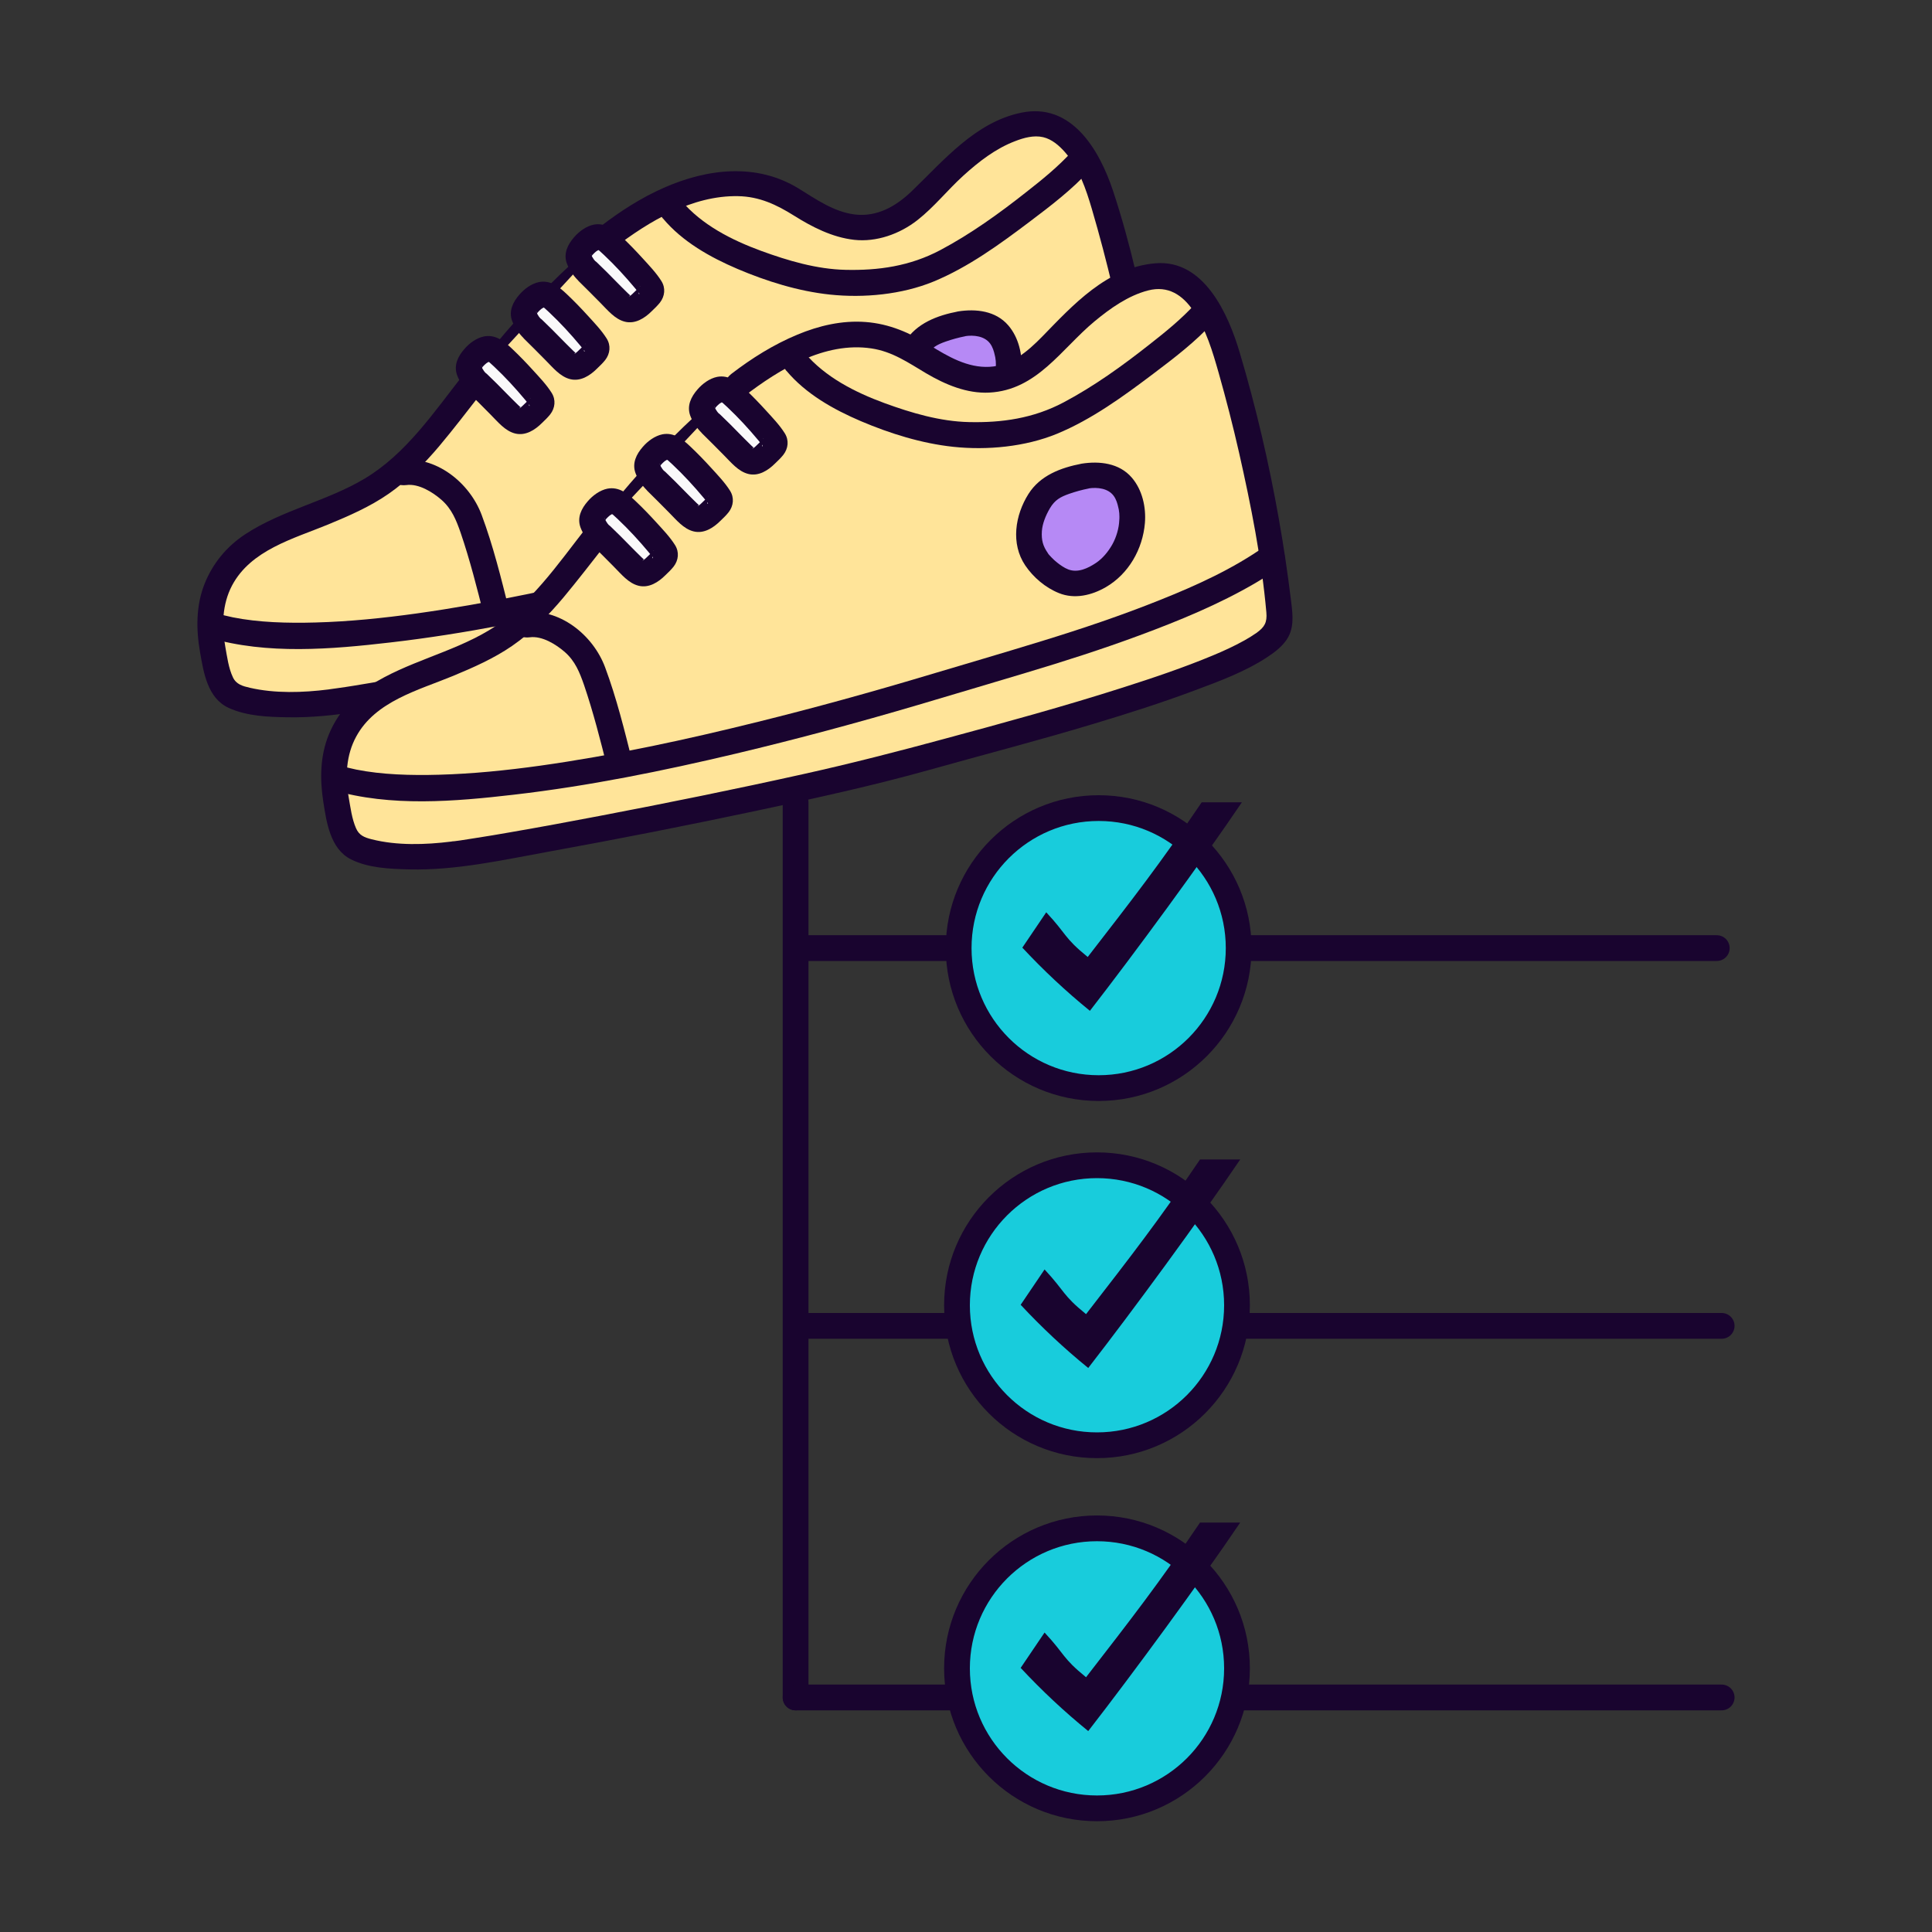 <?xml version="1.0" encoding="UTF-8"?>
<svg id="Layer_6" data-name="Layer 6" xmlns="http://www.w3.org/2000/svg" viewBox="0 0 150 150">
  <rect x="0" y="0" width="150" height="150" fill="#333333" stroke="none"/>
  <defs>
    <style>
      .cls-1 {
        fill: #f0e8fd;
      }

      .cls-2 {
        fill: #ffe499;
      }

      .cls-3 {
        fill: #faf9fa;
      }

      .cls-4 {
        fill: #b689f5;
      }

      .cls-5 {
        fill: #19042f;
      }

      .cls-6 {
        fill: #18ccdc;
        stroke-miterlimit: 10;
      }

      .cls-6, .cls-7 {
        stroke: #19042f;
        stroke-width: 2px;
      }

      .cls-7 {
        fill: #fff;
        stroke-linecap: round;
        stroke-linejoin: round;
      }
    </style>
  </defs>
  <g>
    <g>
      <g>
        <path class="cls-1" d="m43.15,23.07c.69-.69,1.4-1.38,2.15-2.05"/>
        <path class="cls-5" d="m43.85,23.77c.7-.7,1.41-1.39,2.15-2.05.18-.17.29-.46.29-.71s-.11-.54-.29-.71-.44-.3-.71-.29-.5.11-.71.29c-.74.66-1.45,1.35-2.15,2.05-.18.18-.29.45-.29.71s.11.54.29.71.44.3.71.29.52-.1.71-.29h0Z"/>
      </g>
      <g>
        <path class="cls-1" d="m39.12,27.51c.56-.67,1.17-1.38,1.83-2.12"/>
        <path class="cls-5" d="m39.83,28.22c.6-.72,1.21-1.42,1.83-2.12.18-.2.29-.44.29-.71,0-.25-.11-.54-.29-.71s-.44-.3-.71-.29-.53.1-.71.29c-.62.7-1.23,1.4-1.83,2.12-.17.21-.29.43-.29.71,0,.25.11.54.29.71s.44.3.71.29c.25-.01.54-.09.71-.29h0Z"/>
      </g>
      <g>
        <path class="cls-2" d="m47.17,18.4c4.35-3.35,9.81-5.68,14.23-2.99,1.5.92,3.8,2.63,6.44,2.18,2.28-.39,3.56-1.93,5.12-3.54,1.17-1.21,1.95-1.87,3.35-2.84,1.39-.97,3.6-2.01,5.2-1.44,2.11.75,3.39,3.35,4.16,5.96,1.92,6.47,3.27,13.1,4.05,19.8.06.5.11,1.02-.09,1.48-.18.42-.55.74-.92,1.02-4.25,3.28-22.84,7.94-26.72,9.05-8.63,2.47-33.72,7.32-37.53,7.57-1.66.11-4.91.09-6.36-.63-1.04-.52-1.21-1.79-1.48-3.05-.59-2.72-.4-5.16,1.43-7.35,2.29-2.72,7.69-3.44,11.61-6.15,2.69-1.86,4.54-4.6,6.56-7.11.13-.16.27-.34.44-.56"/>
        <path class="cls-5" d="m47.67,19.26c2.73-2.09,6.08-4.1,9.64-4.03,1.65.03,2.98.66,4.35,1.52s2.95,1.68,4.66,1.87,3.52-.44,4.91-1.53c1.3-1.02,2.33-2.33,3.55-3.44s2.53-2.12,4.03-2.69c.67-.26,1.45-.48,2.18-.31.68.16,1.24.65,1.69,1.16,1.08,1.22,1.64,2.88,2.09,4.41.6,2.04,1.14,4.1,1.63,6.17.97,4.13,1.73,8.32,2.25,12.53.05.44.15.91.12,1.35-.03.42-.29.67-.61.93-.26.21-.55.38-.84.55-.79.47-1.63.85-2.47,1.22-2.13.92-4.48,1.71-6.74,2.44-4.65,1.5-9.36,2.79-14.08,4.07-3.64.98-7.27,1.93-10.95,2.75-5.28,1.18-10.58,2.26-15.9,3.27-2.33.44-4.65.88-6.99,1.28-.93.16-1.86.32-2.79.47-.38.06-.75.12-1.13.17-.17.02-.33.05-.5.07-.07.01-.14.02-.21.03-.12.02.1-.01.1-.01-.05,0-.11.01-.16.02-1.99.25-4.14.32-6.1-.13-.56-.13-1.06-.26-1.32-.82-.34-.72-.45-1.61-.59-2.38-.29-1.58-.24-3.28.52-4.73,1.46-2.77,4.77-3.64,7.47-4.75,1.62-.67,3.25-1.38,4.69-2.38s2.77-2.32,3.93-3.7,2.19-2.74,3.27-4.12c.33-.42.41-1,0-1.41-.35-.35-1.08-.43-1.41,0-2.26,2.88-4.43,6.12-7.63,8.04-2.94,1.76-6.43,2.45-9.29,4.33-1.43.94-2.51,2.24-3.15,3.83-.68,1.7-.67,3.55-.36,5.32.28,1.6.58,3.57,2.22,4.33,1.39.64,3.07.71,4.57.73,3.66.07,7.34-.78,10.92-1.43,5.43-.99,10.85-2.06,16.25-3.21,4.41-.94,8.82-1.92,13.17-3.13s8.8-2.38,13.17-3.7c2.59-.79,5.17-1.62,7.71-2.58,1.85-.71,3.83-1.43,5.46-2.59.65-.46,1.29-1,1.58-1.77.37-1,.08-2.16-.05-3.18-.28-2.2-.62-4.39-1.02-6.57-.79-4.27-1.73-8.6-3.1-12.73-1.06-3.18-3.22-6.86-7.12-6.05-3.56.73-6.03,3.72-8.52,6.11-1.21,1.16-2.69,2.01-4.43,1.79-1.62-.21-2.98-1.18-4.33-2.01-3.27-2.01-7.09-1.55-10.47-.06-1.75.77-3.38,1.82-4.89,2.98-.43.33-.66.86-.36,1.37.25.42.94.69,1.37.36h0Z"/>
      </g>
      <g>
        <path class="cls-2" d="m16.52,48.55c12.49,3.72,46.23-7.02,49.61-8.03,3.76-1.12,16.83-4.65,23.04-9.1"/>
        <path class="cls-5" d="m16.26,49.52c4.48,1.32,9.48.89,14.05.36,5.81-.67,11.56-1.84,17.25-3.19,4.75-1.13,9.46-2.4,14.14-3.78,2.79-.82,5.57-1.66,8.36-2.49,2.97-.89,5.92-1.83,8.83-2.91,3.08-1.14,6.17-2.41,9.01-4.07.61-.36,1.2-.74,1.77-1.14.44-.31.65-.87.36-1.37-.25-.43-.93-.67-1.37-.36-2.5,1.77-5.34,3.06-8.17,4.19-2.99,1.2-6.05,2.23-9.14,3.18s-5.96,1.79-8.95,2.68c-4.34,1.3-8.72,2.51-13.12,3.6-5.59,1.39-11.24,2.61-16.94,3.41-2.6.36-5.22.63-7.84.7-2.18.06-4.42,0-6.42-.4-.44-.09-.87-.2-1.3-.32-1.24-.36-1.77,1.57-.53,1.93h0Z"/>
      </g>
      <g>
        <path class="cls-2" d="m31.28,36.69c1.63-.28,3.45,1.06,4.1,1.8.94,1.05,1.03,1.78,1.51,3.08.55,1.49,1.27,4.49,1.66,6.03"/>
        <path class="cls-5" d="m31.55,37.66c.96-.13,2.06.56,2.74,1.16.79.7,1.13,1.56,1.47,2.53.73,2.14,1.28,4.32,1.83,6.51.31,1.25,2.24.72,1.93-.53-.62-2.47-1.23-4.95-2.12-7.34-.94-2.53-3.58-4.65-6.38-4.26-.54.08-.83.76-.7,1.23.16.58.69.77,1.23.7h0Z"/>
      </g>
      <g>
        <path class="cls-4" d="m74.65,25.13c.89-.15,1.86-.05,2.55.47.62.47.93,1.23,1.05,1.98.39,2.33-1.02,4.98-3.45,5.74-.35.11-.72.18-1.09.15-.48-.03-.93-.23-1.32-.48-1.67-1.08-2.43-2.47-1.98-4.34.15-.61.7-1.91,1.44-2.47.91-.68,2.8-1.04,2.8-1.04Z"/>
        <path class="cls-5" d="m74.92,26.1c.67-.1,1.51-.02,1.95.57.2.27.3.6.37.93.02.08.04.17.05.25-.03-.18.02.18.02.17.01.18.02.36,0,.55-.02.6-.22,1.31-.54,1.88s-.76,1.1-1.29,1.45c-.59.39-1.38.78-2.13.49-.3-.11-.65-.36-.86-.53-.15-.12-.3-.25-.43-.39-.05-.05-.1-.11-.15-.16-.05-.05-.1-.11-.14-.17.04.05.03.04,0-.01-.39-.56-.51-1.01-.47-1.7.04-.6.3-1.23.62-1.78.39-.66.82-.89,1.5-1.13.49-.17.99-.31,1.5-.41s.83-.74.7-1.23c-.15-.55-.7-.8-1.23-.7-1.62.31-3.22.91-4.13,2.35-1.04,1.65-1.39,3.86-.25,5.55.63.93,1.57,1.73,2.62,2.15,1.21.49,2.54.17,3.63-.46,1.78-1.03,2.87-2.96,3.04-4.98.1-1.23-.2-2.58-1.02-3.53-.97-1.13-2.51-1.3-3.9-1.08-.53.08-.83.75-.7,1.23.16.57.69.78,1.23.7Z"/>
      </g>
      <path class="cls-5" d="m51.48,16.97c1.51,1.8,3.65,3,5.78,3.91,2.26.96,4.72,1.73,7.17,1.99,2.63.28,5.59,0,8.05-1.01,2.71-1.12,5.16-2.91,7.48-4.66,1.63-1.23,3.31-2.51,4.68-4.03.86-.95-.55-2.37-1.41-1.41-1.06,1.17-2.32,2.19-3.56,3.16-2.09,1.65-4.31,3.25-6.67,4.5s-4.81,1.59-7.36,1.53c-2.23-.05-4.46-.71-6.54-1.47-2.29-.84-4.62-2.02-6.21-3.91-.83-.99-2.24.43-1.41,1.41h0Z"/>
      <g>
        <path class="cls-3" d="m41.36,25.55c.85.82,1.64,1.67,2.5,2.48.24.23.57.5.89.45.29-.05.37-.12.52-.23.26-.19.58-.54.76-.72.14-.14.3-.29.3-.48,0-.16-.1-.29-.2-.42-.92-1.16-1.94-2.26-3.03-3.28-.23-.21-.48-.43-.8-.48-.57-.09-1.5.81-1.63,1.34-.13.53.7,1.35.7,1.35Z"/>
        <path class="cls-5" d="m40.65,26.26c.58.56,1.14,1.14,1.71,1.71s1.13,1.28,1.92,1.47,1.52-.27,2.07-.82c.22-.21.45-.43.64-.67.38-.49.45-1.13.11-1.67-.4-.64-.97-1.23-1.47-1.78s-1.05-1.12-1.6-1.64c-.61-.58-1.28-1.13-2.18-.96-.59.12-1.14.53-1.52.97-.5.57-.85,1.27-.57,2.04.19.51.51.96.89,1.34s1.05.4,1.41,0,.4-1.02,0-1.41c-.05-.05-.09-.1-.13-.15-.03-.03-.2-.24-.09-.11.1.12,0,0-.01-.02-.03-.05-.06-.09-.09-.14-.01-.02-.12-.23-.12-.23.06,0,.07.21.04.06-.04-.17,0,.08,0,.09,0-.14-.07.23,0,.01-.1.29.01.02.07-.07.1-.16-.03.04-.03.04,0-.02.08-.09.09-.11.07-.07.13-.14.21-.2.04-.03.07-.06.11-.09-.17.14-.08.06-.03.03.04-.02.08-.05.12-.07.03-.02.06-.03.09-.05.07-.03.04-.02-.09.04,0,0,.12-.04.11-.04.15-.05-.08.01-.1.01.14-.01-.07-.01-.08-.01.15,0,.06.04,0,0,.05.03.1.06.15.09-.15-.09-.03-.03,0,0,.12.11.24.22.36.33.86.81,1.66,1.68,2.41,2.58.09.11.17.21.26.32.03.03.13.1.03.04.12.08-.03.27,0-.16,0-.04.05-.35.12-.35,0,0-.13.13-.12.12-.08.08-.15.15-.23.23-.09.09-.18.18-.28.27-.04.04-.09.07-.13.11.02-.02.16-.1.03-.02-.03.02-.07.04-.09.06-.11.12.07-.18.08-.02,0,0-.15.06-.14.04.03-.05.22.02.25.02.11,0-.03-.03-.07-.04-.09-.03.08.08-.05-.03s-.25-.23-.37-.35c-.25-.24-.49-.49-.74-.74-.5-.51-1-1.02-1.52-1.51-.38-.36-1.04-.4-1.41,0s-.4,1.03,0,1.41Z"/>
      </g>
      <g>
        <path class="cls-3" d="m45.6,21.09c.85.82,1.64,1.67,2.5,2.48.24.23.57.5.89.45.29-.05.37-.12.52-.23.26-.19.58-.54.76-.72.14-.14.3-.29.3-.48,0-.16-.1-.29-.2-.42-.92-1.16-1.94-2.26-3.03-3.28-.23-.21-.48-.43-.8-.48-.57-.09-1.5.81-1.63,1.34-.13.53.7,1.35.7,1.35Z"/>
        <path class="cls-5" d="m44.9,21.8c.58.56,1.14,1.14,1.71,1.71s1.13,1.28,1.92,1.47,1.52-.27,2.07-.82c.22-.21.45-.43.64-.67.38-.49.45-1.13.11-1.67-.4-.64-.97-1.23-1.47-1.78s-1.05-1.12-1.6-1.64c-.61-.58-1.28-1.13-2.18-.96-.59.12-1.14.53-1.52.97-.5.57-.85,1.27-.57,2.04.19.51.51.96.89,1.34s1.05.4,1.41,0,.4-1.02,0-1.41c-.05-.05-.09-.1-.13-.15-.03-.03-.2-.24-.09-.11.1.12,0,0-.01-.02-.03-.05-.06-.09-.09-.14-.01-.02-.12-.23-.12-.23.06,0,.07.21.04.06-.04-.17,0,.08,0,.09,0-.14-.07.23,0,.01-.1.29.01.02.07-.07.1-.16-.03.04-.03.04,0-.02.08-.09.09-.11.07-.07.13-.14.21-.2.04-.03.07-.06.11-.09-.17.14-.08.06-.03.03.04-.02.08-.05.12-.07.03-.02.06-.03.09-.05.07-.03.04-.02-.09.04,0,0,.12-.04.11-.04.15-.05-.08.01-.1.01.14-.01-.07-.01-.08-.01.15,0,.06.04,0,0,.05.03.1.06.15.09-.15-.09-.03-.03,0,0,.12.11.24.22.36.33.86.81,1.66,1.68,2.41,2.58.09.11.17.21.26.32.03.03.13.1.03.04.12.08-.03.27,0-.16,0-.04.05-.35.12-.35,0,0-.13.13-.12.12-.08.08-.15.15-.23.23-.09.09-.18.18-.28.27-.04.04-.09.07-.13.11.02-.02.16-.1.03-.02-.03.02-.07.04-.09.06-.11.12.07-.18.08-.02,0,0-.15.06-.14.04.03-.05.22.02.25.02.11,0-.03-.03-.07-.04-.09-.03.08.08-.05-.03s-.25-.23-.37-.35c-.25-.24-.49-.49-.74-.74-.5-.51-1-1.02-1.52-1.51-.38-.36-1.04-.4-1.41,0s-.4,1.03,0,1.41Z"/>
      </g>
      <g>
        <path class="cls-3" d="m37.08,29.77c.85.82,1.64,1.67,2.5,2.48.24.23.57.5.89.45.29-.05.37-.12.52-.23.26-.19.58-.54.76-.72.14-.14.3-.29.3-.48,0-.16-.1-.29-.2-.42-.92-1.16-1.94-2.26-3.03-3.28-.23-.21-.48-.43-.8-.48-.57-.09-1.5.81-1.63,1.34-.13.53.7,1.35.7,1.35Z"/>
        <path class="cls-5" d="m36.38,30.48c.58.56,1.14,1.14,1.71,1.71s1.13,1.28,1.92,1.47,1.52-.27,2.07-.82c.22-.21.45-.43.64-.67.38-.49.45-1.13.11-1.67-.4-.64-.97-1.23-1.47-1.78s-1.05-1.12-1.6-1.64c-.61-.58-1.28-1.13-2.18-.96-.59.12-1.14.53-1.52.97-.5.57-.85,1.27-.57,2.04.19.51.51.96.89,1.34s1.05.4,1.41,0,.4-1.02,0-1.41c-.05-.05-.09-.1-.13-.15-.03-.03-.2-.24-.09-.11.1.12,0,0-.01-.02-.03-.05-.06-.09-.09-.14-.01-.02-.12-.23-.12-.23.06,0,.07.21.04.06-.04-.17,0,.08,0,.09,0-.14-.07.23,0,.01-.1.29.01.02.07-.07.1-.16-.03.04-.03.04,0-.02.08-.09.09-.11.07-.07.13-.14.21-.2.04-.03.07-.06.11-.09-.17.14-.08.06-.03.03.04-.02.08-.05.12-.07.03-.02.06-.03.09-.05.07-.03.04-.02-.09.04,0,0,.12-.04.11-.04.15-.05-.08.01-.1.01.14-.01-.07-.01-.08-.01.15,0,.06.04,0,0,.05.03.1.06.15.09-.15-.09-.03-.03,0,0,.12.11.24.22.36.33.86.81,1.66,1.68,2.41,2.58.09.11.17.21.26.32.03.03.13.1.03.04.12.08-.03.27,0-.16,0-.04.05-.35.12-.35,0,0-.13.13-.12.12-.08.08-.15.15-.23.23-.09.09-.18.18-.28.27-.04.04-.09.07-.13.11.02-.02.16-.1.03-.02-.03.02-.07.04-.09.06-.11.12.07-.18.08-.02,0,0-.15.06-.14.04.03-.05.22.02.25.02.11,0-.03-.03-.07-.04-.09-.03.08.08-.05-.03s-.25-.23-.37-.35c-.25-.24-.49-.49-.74-.74-.5-.51-1-1.02-1.52-1.51-.38-.36-1.04-.4-1.41,0s-.4,1.03,0,1.41Z"/>
      </g>
    </g>
    <g>
      <g>
        <path class="cls-1" d="m52.73,34.89c.69-.69,1.4-1.38,2.15-2.05"/>
        <path class="cls-5" d="m53.44,35.59c.7-.7,1.41-1.39,2.15-2.05.18-.17.29-.46.29-.71s-.11-.54-.29-.71-.44-.3-.71-.29-.5.11-.71.29c-.74.66-1.45,1.35-2.15,2.05-.18.18-.29.45-.29.71s.11.54.29.71.44.3.71.29.52-.1.71-.29h0Z"/>
      </g>
      <g>
        <path class="cls-1" d="m48.71,39.34c.56-.67,1.17-1.38,1.83-2.12"/>
        <path class="cls-5" d="m49.41,40.04c.6-.72,1.21-1.42,1.83-2.12.18-.2.29-.44.29-.71,0-.25-.11-.54-.29-.71s-.44-.3-.71-.29-.53.1-.71.29c-.62.7-1.23,1.4-1.83,2.12-.17.21-.29.43-.29.71,0,.25.11.54.29.71s.44.3.71.29c.25-.01.54-.09.71-.29h0Z"/>
      </g>
      <g>
        <path class="cls-2" d="m57.28,29.89c4.35-3.35,9.29-5.35,13.71-2.66,1.5.92,3.8,2.63,6.44,2.18,2.28-.39,3.56-1.93,5.12-3.54,1.17-1.21,1.95-1.87,3.35-2.84,1.39-.97,3.6-2.01,5.2-1.44,2.11.75,3.39,3.35,4.16,5.96,1.92,6.47,3.27,13.1,4.05,19.8.06.5.11,1.02-.09,1.48-.18.42-.55.74-.92,1.02-4.25,3.28-22.84,7.94-26.72,9.05-8.63,2.47-33.72,7.32-37.53,7.57-1.66.11-4.91.09-6.36-.63-1.04-.52-1.21-1.79-1.48-3.05-.59-2.72-.4-5.16,1.43-7.35,2.29-2.72,7.69-3.44,11.61-6.15,2.69-1.86,4.54-4.6,6.56-7.11.13-.16.27-.34.44-.56"/>
        <path class="cls-5" d="m57.78,30.76c2.74-2.1,6.25-4.25,9.87-3.71,1.63.24,2.87,1.11,4.25,1.93,1.48.87,3.16,1.59,4.91,1.5,3.7-.19,5.58-3.38,8.17-5.53,1.22-1.01,2.61-2,4.16-2.4s2.67.35,3.51,1.58c1,1.46,1.49,3.15,1.97,4.83.58,2.05,1.11,4.11,1.58,6.18.92,4.07,1.75,8.24,2.12,12.4.07.79-.14,1.15-.77,1.6-.3.21-.61.4-.93.58-.79.44-1.68.85-2.46,1.17-2.28.95-4.63,1.74-6.98,2.49-4.56,1.46-9.18,2.72-13.81,3.97-3.65.99-7.3,1.93-11,2.75-5.26,1.17-10.54,2.24-15.83,3.25-2.31.44-4.62.87-6.94,1.27-.9.16-1.81.31-2.71.45-.38.06-.77.12-1.15.18-.15.02-.3.04-.45.06-.07,0-.33.04-.04,0-.07,0-.15.02-.22.03-2.01.25-4.21.32-6.18-.18-.55-.14-.97-.3-1.21-.86-.32-.73-.43-1.62-.57-2.41-.28-1.59-.2-3.27.59-4.71,1.49-2.74,4.82-3.59,7.51-4.7,1.59-.66,3.18-1.36,4.6-2.34,1.52-1.05,2.82-2.37,4-3.78,1.1-1.32,2.15-2.69,3.21-4.04.33-.42.41-1,0-1.41-.35-.35-1.08-.43-1.41,0-2.26,2.88-4.43,6.12-7.63,8.04-2.92,1.75-6.37,2.44-9.23,4.29-1.43.93-2.53,2.21-3.18,3.79-.68,1.66-.7,3.46-.43,5.21.25,1.59.54,3.67,2.15,4.48,1.35.68,3.03.74,4.51.78,3.65.09,7.32-.74,10.9-1.39,5.4-.98,10.78-2.04,16.15-3.18,4.46-.95,8.93-1.92,13.32-3.15s8.61-2.32,12.87-3.61c2.59-.78,5.17-1.6,7.71-2.55,1.93-.72,3.95-1.46,5.68-2.6.53-.35,1.05-.74,1.43-1.25.68-.91.56-1.96.43-3.02-.26-2.16-.58-4.31-.96-6.46-.77-4.35-1.77-8.66-3.03-12.89-.88-2.98-2.76-7.27-6.54-6.96s-6.44,3.27-8.81,5.7c-1.13,1.15-2.4,2.25-4.09,2.34s-3.22-.8-4.62-1.67c-1.55-.97-3.14-1.67-4.99-1.81s-3.64.29-5.3.98c-1.85.77-3.54,1.83-5.13,3.05-.43.33-.66.86-.36,1.37.25.42.94.69,1.37.36h0Z"/>
      </g>
      <g>
        <path class="cls-2" d="m26.11,60.37c12.49,3.72,46.23-7.02,49.61-8.03,3.76-1.12,16.83-4.65,23.04-9.1"/>
        <path class="cls-5" d="m25.84,61.34c4.48,1.32,9.48.89,14.05.36,5.81-.67,11.56-1.84,17.25-3.19,4.75-1.13,9.46-2.4,14.14-3.78,2.79-.82,5.57-1.66,8.36-2.49,2.97-.89,5.92-1.83,8.83-2.91,3.08-1.14,6.17-2.41,9.01-4.07.61-.36,1.2-.74,1.77-1.14.44-.31.65-.87.36-1.37-.25-.43-.93-.67-1.37-.36-2.5,1.77-5.34,3.06-8.17,4.19-2.99,1.2-6.05,2.23-9.14,3.18s-5.96,1.79-8.95,2.68c-4.34,1.3-8.72,2.51-13.12,3.6-5.59,1.39-11.24,2.61-16.94,3.41-2.6.36-5.22.63-7.84.7-2.18.06-4.42,0-6.42-.4-.44-.09-.87-.2-1.3-.32-1.24-.36-1.77,1.57-.53,1.93h0Z"/>
      </g>
      <g>
        <path class="cls-2" d="m40.87,48.52c1.63-.28,3.45,1.06,4.1,1.8.94,1.05,1.03,1.78,1.51,3.08.55,1.49,1.27,4.49,1.66,6.03"/>
        <path class="cls-5" d="m41.13,49.48c.96-.13,2.06.56,2.74,1.16.79.7,1.13,1.56,1.47,2.53.73,2.14,1.28,4.32,1.83,6.51.31,1.25,2.24.72,1.93-.53-.62-2.47-1.23-4.95-2.12-7.34-.94-2.53-3.58-4.65-6.38-4.26-.54.08-.83.76-.7,1.23.16.58.69.77,1.23.7h0Z"/>
      </g>
      <g>
        <path class="cls-4" d="m84.24,36.95c.89-.15,1.86-.05,2.55.47.62.47.93,1.23,1.05,1.98.39,2.33-1.02,4.98-3.45,5.74-.35.11-.72.18-1.09.15-.48-.03-.93-.23-1.32-.48-1.67-1.08-2.43-2.47-1.98-4.34.15-.61.7-1.91,1.44-2.47.91-.68,2.8-1.04,2.8-1.04Z"/>
        <path class="cls-5" d="m84.51,37.92c.67-.1,1.51-.02,1.95.57.2.27.3.6.37.93.02.08.04.17.05.25-.03-.18.02.18.02.17.01.18.02.36,0,.55-.02.6-.22,1.31-.54,1.88s-.76,1.1-1.29,1.45c-.59.39-1.38.78-2.13.49-.3-.11-.65-.36-.86-.53-.15-.12-.3-.25-.43-.39-.05-.05-.1-.11-.15-.16-.05-.05-.1-.11-.14-.17.04.05.03.04,0-.01-.39-.56-.51-1.01-.47-1.7.04-.6.3-1.23.62-1.78.39-.66.82-.89,1.5-1.13.49-.17.99-.31,1.5-.41s.83-.74.7-1.23c-.15-.55-.7-.8-1.23-.7-1.62.31-3.22.91-4.13,2.35-1.04,1.65-1.39,3.86-.25,5.55.63.93,1.57,1.73,2.62,2.15,1.21.49,2.54.17,3.63-.46,1.78-1.03,2.87-2.96,3.04-4.98.1-1.23-.2-2.58-1.02-3.53-.97-1.13-2.51-1.3-3.9-1.08-.53.08-.83.75-.7,1.23.16.57.69.78,1.23.7Z"/>
      </g>
      <path class="cls-5" d="m61.06,28.79c1.51,1.8,3.65,3,5.78,3.91,2.26.96,4.72,1.73,7.17,1.99,2.63.28,5.59,0,8.05-1.01,2.71-1.12,5.16-2.91,7.48-4.66,1.63-1.23,3.31-2.51,4.68-4.03.86-.95-.55-2.37-1.41-1.41-1.06,1.17-2.32,2.19-3.56,3.16-2.09,1.65-4.31,3.25-6.67,4.5s-4.81,1.59-7.36,1.53c-2.23-.05-4.46-.71-6.54-1.47-2.29-.84-4.62-2.02-6.21-3.91-.83-.99-2.24.43-1.41,1.41h0Z"/>
      <g>
        <path class="cls-3" d="m50.94,37.38c.85.82,1.64,1.67,2.5,2.48.24.23.57.5.89.45.29-.05.37-.12.52-.23.26-.19.58-.54.76-.72.14-.14.3-.29.3-.48,0-.16-.1-.29-.2-.42-.92-1.16-1.94-2.26-3.03-3.28-.23-.21-.48-.43-.8-.48-.57-.09-1.5.81-1.63,1.34s.7,1.35.7,1.35Z"/>
        <path class="cls-5" d="m50.23,38.08c.58.56,1.14,1.14,1.71,1.71s1.13,1.28,1.92,1.47,1.52-.27,2.07-.82c.22-.21.45-.43.64-.67.38-.49.45-1.13.11-1.67-.4-.64-.97-1.23-1.47-1.78s-1.05-1.12-1.6-1.64c-.61-.58-1.28-1.13-2.18-.96-.59.12-1.14.53-1.52.97-.5.57-.85,1.27-.57,2.04.19.51.51.96.89,1.34s1.05.4,1.41,0,.4-1.02,0-1.41c-.05-.05-.09-.1-.13-.15-.03-.03-.2-.24-.09-.11.1.12,0,0-.01-.02-.03-.05-.06-.09-.09-.14-.01-.02-.12-.23-.12-.23.06,0,.07.21.04.06-.04-.17,0,.08,0,.09,0-.14-.07.23,0,.01-.1.29.01.02.07-.07.1-.16-.03.04-.03.04,0-.02.08-.09.09-.11.07-.07.13-.14.21-.2.04-.03.07-.06.11-.09-.17.14-.08.06-.03.03.04-.02.08-.05.12-.07.03-.02.06-.03.09-.05.07-.03.04-.02-.09.04,0,0,.12-.04.11-.04.15-.05-.08.01-.1.01.14-.01-.07-.01-.08-.01.15,0,.06.04,0,0,.05.03.1.06.15.09-.15-.09-.03-.03,0,0,.12.11.24.22.36.33.86.81,1.66,1.68,2.41,2.58.09.11.17.21.26.32.03.03.13.1.03.04.12.08-.03.27,0-.16,0-.04.05-.35.12-.35,0,0-.13.13-.12.12-.08.08-.15.15-.23.23-.09.09-.18.18-.28.27-.04.04-.09.07-.13.11.02-.02.16-.1.03-.02-.03.02-.07.04-.09.06-.11.12.07-.18.08-.02,0,0-.15.06-.14.04.03-.05.22.02.25.02.11,0-.03-.03-.07-.04-.09-.03.08.08-.05-.03s-.25-.23-.37-.35c-.25-.24-.49-.49-.74-.74-.5-.51-1-1.02-1.52-1.51-.38-.36-1.04-.4-1.41,0s-.4,1.03,0,1.41Z"/>
      </g>
      <g>
        <path class="cls-3" d="m55.19,32.92c.85.82,1.64,1.67,2.5,2.48.24.23.57.5.89.45.29-.05.37-.12.52-.23.26-.19.58-.54.76-.72.14-.14.3-.29.3-.48,0-.16-.1-.29-.2-.42-.92-1.16-1.94-2.26-3.03-3.28-.23-.21-.48-.43-.8-.48-.57-.09-1.5.81-1.63,1.34-.13.53.7,1.35.7,1.35Z"/>
        <path class="cls-5" d="m54.48,33.62c.58.56,1.14,1.14,1.71,1.71s1.13,1.28,1.92,1.47,1.52-.27,2.07-.82c.22-.21.45-.43.64-.67.38-.49.45-1.13.11-1.67-.4-.64-.97-1.23-1.47-1.78s-1.05-1.12-1.6-1.64c-.61-.58-1.28-1.13-2.18-.96-.59.12-1.14.53-1.52.97-.5.57-.85,1.27-.57,2.04.19.51.51.96.89,1.34s1.05.4,1.41,0,.4-1.02,0-1.41c-.05-.05-.09-.1-.13-.15-.03-.03-.2-.24-.09-.11.1.12,0,0-.01-.02-.03-.05-.06-.09-.09-.14-.01-.02-.12-.23-.12-.23.06,0,.07.21.04.06-.04-.17,0,.08,0,.09,0-.14-.07.23,0,.01-.1.29.01.02.07-.07.1-.16-.03.04-.03.04,0-.02.08-.09.09-.11.07-.07.13-.14.21-.2.04-.03.07-.06.11-.09-.17.14-.08.06-.03.03.04-.02.08-.05.12-.07.03-.02.06-.03.09-.05.07-.03.04-.02-.09.04,0,0,.12-.04.11-.04.15-.05-.08.01-.1.01.14-.01-.07-.01-.08-.01.15,0,.06.04,0,0,.05.03.1.06.15.09-.15-.09-.03-.03,0,0,.12.11.24.22.36.33.86.81,1.66,1.68,2.41,2.58.09.11.17.21.26.32.03.03.13.1.03.04.12.08-.03.27,0-.16,0-.04.05-.35.12-.35,0,0-.13.13-.12.12-.08.08-.15.15-.23.23-.09.09-.18.18-.28.27-.04.04-.09.07-.13.11.02-.02.16-.1.03-.02-.03.02-.07.04-.09.06-.11.12.07-.18.08-.02,0,0-.15.06-.14.04.03-.05.22.02.25.02.11,0-.03-.03-.07-.04-.09-.03.08.08-.05-.03s-.25-.23-.37-.35c-.25-.24-.49-.49-.74-.74-.5-.51-1-1.02-1.52-1.51-.38-.36-1.04-.4-1.41,0s-.4,1.03,0,1.41Z"/>
      </g>
      <g>
        <path class="cls-3" d="m46.67,41.59c.85.82,1.64,1.67,2.5,2.48.24.23.57.5.89.45.29-.05.37-.12.52-.23.26-.19.58-.54.76-.72.14-.14.3-.29.3-.48,0-.16-.1-.29-.2-.42-.92-1.16-1.94-2.26-3.03-3.28-.23-.21-.48-.43-.8-.48-.57-.09-1.5.81-1.63,1.34s.7,1.35.7,1.35Z"/>
        <path class="cls-5" d="m45.96,42.3c.58.56,1.14,1.14,1.71,1.71s1.13,1.28,1.92,1.47,1.52-.27,2.07-.82c.22-.21.45-.43.64-.67.38-.49.45-1.13.11-1.67-.4-.64-.97-1.23-1.47-1.78s-1.05-1.12-1.6-1.64c-.61-.58-1.28-1.13-2.18-.96-.59.12-1.14.53-1.52.97-.5.57-.85,1.27-.57,2.04.19.51.51.96.89,1.34s1.05.4,1.41,0,.4-1.02,0-1.41c-.05-.05-.09-.1-.13-.15-.03-.03-.2-.24-.09-.11.1.12,0,0-.01-.02-.03-.05-.06-.09-.09-.14-.01-.02-.12-.23-.12-.23.06,0,.07.21.04.06-.04-.17,0,.08,0,.09,0-.14-.07.23,0,.01-.1.29.01.02.07-.07.1-.16-.03.04-.03.04,0-.02.08-.09.09-.11.07-.07.13-.14.21-.2.04-.03.07-.06.11-.09-.17.14-.08.06-.03.03.04-.02.08-.05.12-.07.03-.02.06-.03.09-.05.07-.03.04-.02-.09.04,0,0,.12-.04.11-.04.15-.05-.08.01-.1.01.14-.01-.07-.01-.08-.01.15,0,.06.04,0,0,.05.03.1.06.15.09-.15-.09-.03-.03,0,0,.12.11.24.22.36.33.86.81,1.66,1.68,2.41,2.58.09.11.17.21.26.32.03.03.13.1.03.04.12.08-.03.27,0-.16,0-.04.05-.35.12-.35,0,0-.13.13-.12.12-.08.08-.15.15-.23.23-.09.09-.18.18-.28.27-.04.04-.09.07-.13.11.02-.02.16-.1.03-.02-.03.02-.07.04-.09.06-.11.12.07-.18.08-.02,0,0-.15.06-.14.04.03-.05.22.02.25.02.11,0-.03-.03-.07-.04-.09-.03.08.08-.05-.03s-.25-.23-.37-.35c-.25-.24-.49-.49-.74-.74-.5-.51-1-1.02-1.52-1.51-.38-.36-1.04-.4-1.41,0s-.4,1.03,0,1.41Z"/>
      </g>
    </g>
  </g>
  <line class="cls-7" x1="61.77" y1="62.28" x2="61.77" y2="131.79"/>
  <line class="cls-7" x1="133.29" y1="73.61" x2="62.63" y2="73.61"/>
  <line class="cls-7" x1="133.67" y1="102.94" x2="62.63" y2="102.94"/>
  <line class="cls-7" x1="133.67" y1="131.79" x2="61.77" y2="131.79"/>
  <circle class="cls-6" cx="85.3" cy="73.61" r="10.87"/>
  <path class="cls-5" d="m79.37,73.57c1.63,1.75,3.39,3.4,5.25,4.91,3.5-4.51,8.6-11.46,11.8-16.19h-3.12c-3.2,4.73-5.35,7.49-8.85,12.01-1.86-1.51-1.59-1.72-3.22-3.47l-1.86,2.75Z"/>
  <circle class="cls-6" cx="85.17" cy="101.34" r="10.87"/>
  <path class="cls-5" d="m79.24,101.3c1.63,1.75,3.39,3.4,5.25,4.91,3.5-4.51,8.6-11.46,11.8-16.19h-3.12c-3.2,4.73-5.35,7.49-8.85,12.01-1.86-1.51-1.59-1.72-3.22-3.47l-1.86,2.75Z"/>
  <circle class="cls-6" cx="85.17" cy="129.53" r="10.87"/>
  <path class="cls-5" d="m79.24,129.49c1.63,1.75,3.39,3.4,5.25,4.91,3.5-4.51,8.6-11.46,11.8-16.19h-3.12c-3.2,4.73-5.35,7.49-8.85,12.01-1.86-1.51-1.59-1.72-3.22-3.47l-1.86,2.75Z"/>
</svg>